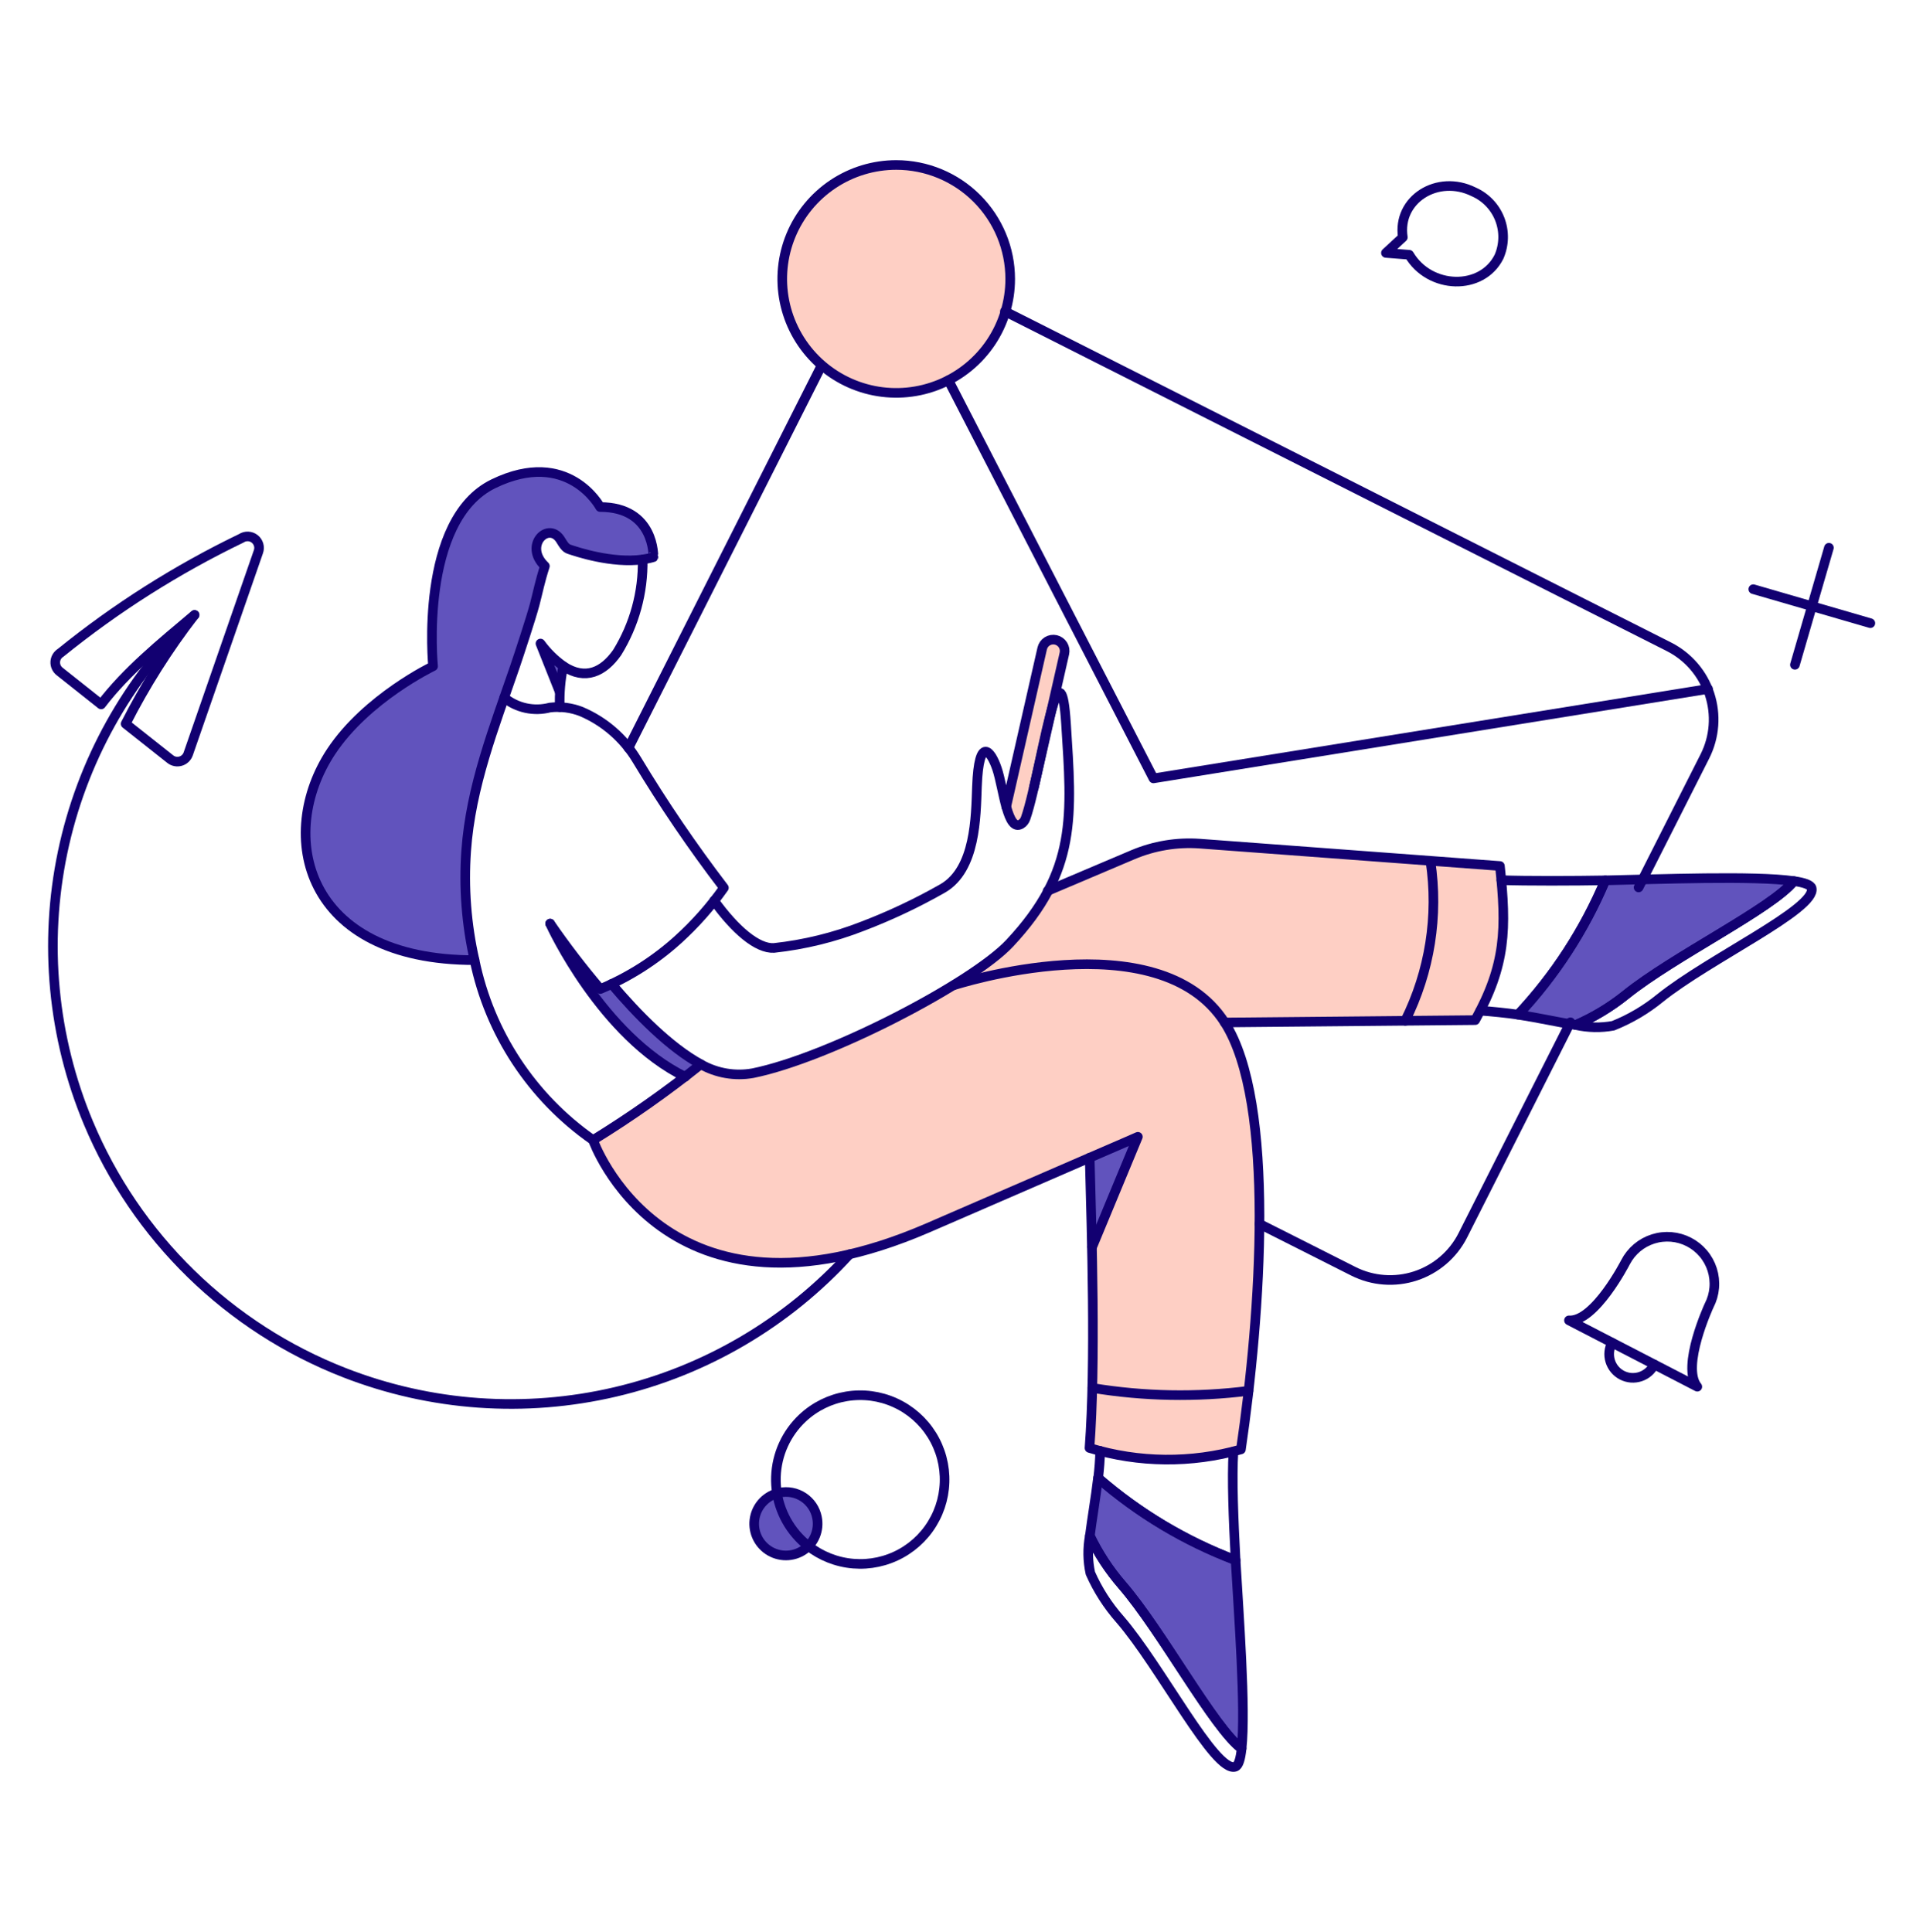 <svg width="200" height="201" viewBox="0 0 200 201" fill="none" xmlns="http://www.w3.org/2000/svg">
<path d="M155.997 90.077L125.649 87.809C122.71 87.586 119.76 88.072 117.047 89.227L108.975 92.667C107.889 94.638 106.555 96.462 105.005 98.093C101.11 102.252 86.175 109.984 78.292 111.61C76.435 111.941 74.52 111.606 72.885 110.665C69.314 113.53 65.571 116.176 61.679 118.588C61.679 118.588 69.052 139.592 96.504 127.719L118.339 118.248L113.556 129.723C113.688 136.283 113.726 144.885 113.291 150.618C118.417 152.18 123.885 152.232 129.04 150.768C131.1 136.779 132.669 114.698 127.338 106.36L153.428 106.115C156.715 100.193 156.425 96.826 155.997 90.077Z" fill="#FECFC4"/>
<path d="M107.523 81.948L110.699 67.977C110.734 67.826 110.739 67.669 110.713 67.516C110.687 67.363 110.631 67.216 110.549 67.084C110.466 66.953 110.358 66.839 110.232 66.749C110.105 66.659 109.962 66.594 109.811 66.559C109.659 66.525 109.502 66.52 109.349 66.546C109.196 66.572 109.049 66.628 108.918 66.71C108.786 66.793 108.672 66.9 108.582 67.027C108.492 67.153 108.428 67.297 108.393 67.448L104.65 83.914" fill="#FECFC4"/>
<path d="M107.523 81.948L110.699 67.977C110.734 67.826 110.739 67.669 110.713 67.516C110.687 67.363 110.631 67.216 110.549 67.084C110.466 66.953 110.358 66.839 110.232 66.749C110.105 66.659 109.962 66.594 109.811 66.559C109.659 66.525 109.502 66.52 109.349 66.546C109.196 66.572 109.049 66.628 108.918 66.71C108.786 66.793 108.672 66.9 108.582 67.027C108.492 67.153 108.428 67.297 108.393 67.448L104.65 83.914C105.12 85.651 106.385 87.979 107.523 81.948Z" fill="#FECFC4"/>
<path d="M105.066 29.013C105.066 31.358 104.37 33.649 103.068 35.599C101.765 37.548 99.914 39.067 97.748 39.964C95.582 40.861 93.199 41.096 90.9 40.639C88.6 40.181 86.488 39.053 84.831 37.395C83.173 35.737 82.044 33.625 81.586 31.326C81.129 29.026 81.364 26.643 82.261 24.477C83.158 22.311 84.677 20.46 86.627 19.157C88.576 17.855 90.868 17.16 93.212 17.16C96.355 17.162 99.369 18.411 101.591 20.634C103.814 22.856 105.063 25.87 105.066 29.013Z" fill="#FECFC4"/>
<path d="M166.964 91.571C164.788 96.727 161.716 101.458 157.889 105.541C159.988 105.863 162.086 106.337 163.882 106.619C165.753 105.803 167.507 104.742 169.098 103.464C174.073 99.456 184.321 94.484 186.566 91.648C182.501 91.06 172.557 91.457 166.964 91.571Z" fill="#6153BD"/>
<path d="M128.508 162.276C123.269 160.298 118.423 157.405 114.197 153.73C113.951 155.83 113.573 157.947 113.346 159.762C114.233 161.603 115.358 163.319 116.692 164.866C120.871 169.668 126.221 179.726 129.13 181.881C129.585 177.797 128.83 167.872 128.508 162.276Z" fill="#6153BD"/>
<path d="M63.607 102.347C63.229 102.536 62.832 102.706 62.435 102.876C60.581 100.697 58.839 98.426 57.215 96.07C57.385 96.468 62.603 107.753 71.261 112.007C71.829 111.553 72.377 111.118 72.887 110.684C69.653 108.925 66.291 105.523 63.607 102.347Z" fill="#6153BD"/>
<path d="M113.327 120.401C113.327 120.401 113.497 124.39 113.592 129.702L118.337 118.246L113.327 120.401Z" fill="#6153BD"/>
<path d="M62.416 52.74C62.416 52.74 59.105 46.538 51.319 50.32C43.532 54.102 45.042 69.301 45.042 69.301C45.042 69.301 38.122 72.609 34.435 78.186C28.726 86.826 31.601 99.87 49.355 99.87C48.508 96.146 48.215 92.317 48.485 88.508C48.958 81.797 51.396 75.653 53.551 69.357C56.3 61.219 55.71 61.87 56.671 58.884C54.382 56.71 57.105 54.101 58.334 56.217C58.855 57.073 58.979 57.107 59.395 57.237C61.648 57.943 65.735 58.73 67.952 57.995C67.955 57.938 68.144 52.74 62.416 52.74Z" fill="#6153BD"/>
<path d="M58.219 71.985L56.196 66.918C56.871 67.823 57.666 68.63 58.559 69.319C58.393 70.2 58.279 71.091 58.219 71.985Z" fill="#6153BD"/>
<path d="M84.969 157.834C85.1 158.473 85.039 159.137 84.792 159.741C84.546 160.345 84.126 160.863 83.585 161.228C83.045 161.594 82.408 161.791 81.755 161.794C81.103 161.798 80.464 161.608 79.919 161.248C79.375 160.889 78.949 160.376 78.696 159.774C78.443 159.173 78.374 158.51 78.498 157.869C78.621 157.229 78.932 156.639 79.391 156.175C79.85 155.711 80.436 155.393 81.075 155.263C81.5 155.173 81.938 155.168 82.365 155.25C82.791 155.331 83.197 155.496 83.559 155.736C83.921 155.975 84.232 156.283 84.474 156.643C84.716 157.004 84.885 157.408 84.969 157.834Z" fill="#6153BD"/>
<path d="M105.066 29.013C105.066 31.358 104.37 33.649 103.068 35.599C101.765 37.548 99.914 39.067 97.748 39.964C95.582 40.861 93.199 41.096 90.9 40.639C88.6 40.181 86.488 39.053 84.831 37.395C83.173 35.737 82.044 33.625 81.586 31.326C81.129 29.026 81.364 26.643 82.261 24.477C83.158 22.311 84.677 20.46 86.627 19.157C88.576 17.855 90.868 17.16 93.212 17.16C96.355 17.162 99.369 18.411 101.591 20.634C103.814 22.856 105.063 25.87 105.066 29.013Z" stroke="#120071"/>
<path d="M130.984 127.301L140.758 132.235C142.764 133.245 145.089 133.418 147.223 132.716C149.356 132.015 151.125 130.495 152.14 128.492L163.332 106.335" stroke="#120071" stroke-linecap="round" stroke-linejoin="round"/>
<path d="M170.421 92.308L177.321 78.659C178.331 76.653 178.504 74.328 177.802 72.195C177.101 70.061 175.582 68.293 173.578 67.278L104.514 32.385M65.365 77.793L85.402 38.102" stroke="#120071" stroke-linecap="round" stroke-linejoin="round"/>
<path d="M177.643 71.664L119.963 80.965L98.642 39.558" stroke="#120071" stroke-linecap="round" stroke-linejoin="round"/>
<path d="M88.359 130.458C81.877 137.586 73.386 142.58 64.007 144.78C54.628 146.981 44.802 146.285 35.827 142.784C29.868 140.461 24.439 136.961 19.863 132.495C15.286 128.028 11.656 122.685 9.188 116.785C5.472 107.897 4.539 98.091 6.512 88.662C8.485 79.232 13.271 70.623 20.238 63.969" stroke="#120071" stroke-linecap="round" stroke-linejoin="round"/>
<path d="M58.219 73.554C58.166 72.121 58.288 70.688 58.581 69.284C60.886 70.825 62.79 69.867 64.188 67.873C65.981 64.971 66.902 61.614 66.84 58.203" stroke="#120071" stroke-linecap="round" stroke-linejoin="round"/>
<path d="M57.215 96.07C58.838 98.426 60.579 100.697 62.433 102.876C65.412 101.627 68.156 99.879 70.548 97.708C72.32 96.1 73.909 94.302 75.288 92.346C72.026 88.081 69.003 83.637 66.234 79.037C64.885 76.793 62.86 75.034 60.45 74.012C59.416 73.61 58.3 73.468 57.198 73.596C56.38 73.811 55.523 73.83 54.696 73.652C53.87 73.474 53.096 73.104 52.439 72.571" stroke="#120071" stroke-linecap="round" stroke-linejoin="round"/>
<path d="M156.148 91.552C158.719 91.646 163.823 91.627 166.943 91.571C164.773 96.726 161.708 101.456 157.888 105.541C156.924 105.39 154.882 105.182 153.956 105.126" stroke="#120071" stroke-linecap="round" stroke-linejoin="round"/>
<path d="M186.565 91.647C187.643 91.798 188.335 92.044 188.418 92.384C188.941 94.531 177.704 99.747 172.651 103.821C171.181 105.021 169.537 105.99 167.775 106.695C166.49 106.931 165.17 106.905 163.895 106.619C165.769 105.806 167.525 104.744 169.117 103.464C174.078 99.464 184.316 94.501 186.565 91.647Z" stroke="#120071" stroke-linecap="round" stroke-linejoin="round"/>
<path d="M166.964 91.571C172.559 91.457 182.503 91.06 186.565 91.647C184.315 94.482 174.073 99.459 169.097 103.462C167.506 104.743 165.751 105.804 163.879 106.619C162.083 106.336 159.985 105.863 157.886 105.542C161.714 101.458 164.787 96.728 166.964 91.571Z" stroke="#120071" stroke-linecap="round" stroke-linejoin="round"/>
<path d="M128.281 150.99C128.111 153.826 128.281 158.004 128.508 162.295C123.276 160.313 118.438 157.42 114.216 153.75C114.329 152.786 114.405 151.822 114.424 150.915" stroke="#120071" stroke-linecap="round" stroke-linejoin="round"/>
<path d="M129.132 181.881C129.018 182.975 128.812 183.662 128.47 183.771C126.362 184.443 120.716 173.319 116.465 168.421C115.205 166.993 114.173 165.379 113.403 163.638C113.126 162.361 113.106 161.041 113.346 159.757C114.229 161.6 115.355 163.316 116.692 164.861C120.871 169.684 126.22 179.726 129.132 181.881Z" stroke="#120071" stroke-linecap="round" stroke-linejoin="round"/>
<path d="M128.508 162.276C128.829 167.872 129.585 177.798 129.132 181.878C126.22 179.723 120.857 169.676 116.694 164.863C115.358 163.317 114.233 161.601 113.348 159.759C113.575 157.944 113.953 155.826 114.199 153.727C118.424 157.403 123.269 160.297 128.508 162.276Z" stroke="#120071" stroke-linecap="round" stroke-linejoin="round"/>
<path d="M71.263 112.007C62.605 107.753 57.387 96.467 57.215 96.07" stroke="#120071" stroke-linecap="round" stroke-linejoin="round"/>
<path d="M63.607 102.347C66.293 105.523 69.659 108.941 72.89 110.705C74.529 111.634 76.441 111.961 78.296 111.631C86.186 110.039 101.114 102.273 105.009 98.114C112.061 90.582 111.482 84.844 110.869 75.258C110.621 71.363 110.131 71.457 109.546 73.268C108.675 75.97 107.577 82.521 106.672 85.102C106.588 85.362 106.414 85.583 106.181 85.726C105.484 86.124 105.046 85.254 104.688 84.025C104.309 82.72 104.039 80.983 103.686 79.945C103.069 78.115 101.808 76.448 101.607 81.817C101.49 84.974 101.482 90.412 98.053 92.404C95.384 93.924 92.603 95.239 89.735 96.336C86.767 97.498 83.659 98.261 80.491 98.604C78.77 98.696 76.463 96.733 74.27 93.689" stroke="#120071" stroke-linecap="round" stroke-linejoin="round"/>
<path d="M107.523 81.948L110.699 67.977C110.734 67.826 110.739 67.669 110.713 67.516C110.687 67.363 110.631 67.216 110.549 67.084C110.466 66.953 110.358 66.839 110.232 66.749C110.105 66.659 109.962 66.594 109.811 66.559C109.659 66.525 109.502 66.52 109.349 66.546C109.196 66.572 109.049 66.628 108.918 66.71C108.786 66.793 108.672 66.9 108.582 67.027C108.492 67.153 108.428 67.297 108.393 67.448L104.65 83.914" stroke="#120071" stroke-linecap="round" stroke-linejoin="round"/>
<path d="M113.333 120.419C116.282 119.152 118.342 118.246 118.342 118.246L113.592 129.702" stroke="#120071" stroke-linecap="round" stroke-linejoin="round"/>
<path d="M72.889 110.703C69.318 113.559 65.574 116.193 61.679 118.588C55.327 114.155 50.917 107.456 49.355 99.87" stroke="#120071" stroke-linecap="round" stroke-linejoin="round"/>
<path d="M108.96 92.667L117.826 88.905C120.022 87.977 122.406 87.582 124.783 87.752L155.997 90.077C156.699 96.609 156.616 100.367 153.426 106.109L127.373 106.355" stroke="#120071" stroke-linecap="round" stroke-linejoin="round"/>
<path d="M62.416 52.74C62.416 52.74 59.105 46.538 51.319 50.32C43.532 54.102 45.042 69.301 45.042 69.301C45.042 69.301 38.122 72.609 34.435 78.186C28.726 86.826 31.601 99.87 49.355 99.87C48.508 96.146 48.215 92.317 48.485 88.508C48.958 81.797 51.396 75.653 53.551 69.357C54.043 67.902 55.215 64.347 55.612 62.872C55.971 61.493 56.141 60.528 56.671 58.884C54.382 56.71 57.105 54.101 58.334 56.217C58.877 57.113 58.982 57.061 59.576 57.257C61.047 57.741 65.009 58.838 67.957 57.954C67.955 57.957 68.144 52.74 62.416 52.74Z" stroke="#120071" stroke-linecap="round" stroke-linejoin="round"/>
<path d="M25.096 55.991C18.394 59.223 12.089 63.22 6.305 67.902C6.142 68.003 6.006 68.142 5.909 68.308C5.812 68.473 5.756 68.659 5.747 68.851C5.738 69.042 5.775 69.233 5.856 69.407C5.936 69.581 6.058 69.733 6.21 69.849L10.521 73.271C13.133 69.845 16.674 66.95 20.232 63.959C17.493 67.501 15.095 71.295 13.068 75.288L17.706 78.961C17.855 79.08 18.031 79.162 18.219 79.198C18.406 79.235 18.6 79.226 18.784 79.172C18.967 79.119 19.135 79.022 19.273 78.889C19.411 78.757 19.515 78.594 19.577 78.413L26.873 57.396C26.959 57.16 26.968 56.904 26.899 56.663C26.83 56.422 26.688 56.208 26.491 56.053C26.295 55.897 26.054 55.808 25.804 55.797C25.553 55.785 25.306 55.853 25.096 55.991Z" stroke="#120071" stroke-linecap="round" stroke-linejoin="round"/>
<path d="M153.274 19.959C149.512 18.086 145.296 20.755 145.901 24.685L144.143 26.31L146.563 26.499C148.699 30.11 154.125 30.262 155.902 26.707C156.446 25.463 156.474 24.055 155.982 22.79C155.489 21.525 154.516 20.507 153.274 19.959Z" stroke="#120071" stroke-linecap="round" stroke-linejoin="round"/>
<path d="M175.658 129.192C174.504 128.595 173.161 128.481 171.924 128.873C171.311 129.068 170.742 129.381 170.251 129.796C169.76 130.211 169.355 130.719 169.06 131.29C169.06 131.29 165.865 137.53 163.181 137.34L176.527 144.24C174.807 142.16 177.756 135.79 177.756 135.79C178.053 135.22 178.233 134.596 178.288 133.955C178.343 133.314 178.27 132.669 178.075 132.056C177.88 131.443 177.566 130.875 177.151 130.383C176.737 129.892 176.229 129.487 175.658 129.192Z" stroke="#120071" stroke-linecap="round" stroke-linejoin="round"/>
<path d="M172.047 141.934C171.902 142.229 171.7 142.493 171.452 142.709C171.205 142.925 170.916 143.09 170.604 143.193C170.291 143.297 169.961 143.336 169.634 143.311C169.306 143.285 168.986 143.193 168.694 143.042C168.402 142.891 168.143 142.683 167.932 142.43C167.721 142.178 167.563 141.886 167.467 141.571C167.371 141.256 167.338 140.926 167.372 140.598C167.405 140.271 167.503 139.954 167.661 139.665" stroke="#120071" stroke-linecap="round" stroke-linejoin="round"/>
<path d="M190.215 56.975L186.679 69.149" stroke="#120071" stroke-linecap="round" stroke-linejoin="round"/>
<path d="M194.525 64.82L182.35 61.285" stroke="#120071" stroke-linecap="round" stroke-linejoin="round"/>
<path d="M113.611 144.372C118.981 145.256 124.451 145.356 129.85 144.671" stroke="#120071" stroke-linecap="round" stroke-linejoin="round"/>
<path d="M148.775 89.586C149.627 95.257 148.709 101.053 146.147 106.184" stroke="#120071" stroke-linecap="round" stroke-linejoin="round"/>
<path d="M84.969 157.834C85.1 158.473 85.039 159.137 84.792 159.741C84.546 160.345 84.126 160.863 83.585 161.228C83.045 161.594 82.408 161.791 81.755 161.795C81.103 161.798 80.464 161.608 79.919 161.249C79.375 160.889 78.949 160.376 78.696 159.775C78.443 159.173 78.374 158.51 78.498 157.87C78.621 157.229 78.932 156.639 79.391 156.175C79.85 155.711 80.436 155.394 81.075 155.263C81.5 155.173 81.938 155.168 82.365 155.25C82.791 155.331 83.197 155.497 83.559 155.736C83.921 155.975 84.232 156.284 84.475 156.644C84.717 157.004 84.885 157.408 84.969 157.834Z" stroke="#120071" stroke-linecap="round" stroke-linejoin="round"/>
<path d="M83.476 147.493C84.743 146.307 86.334 145.524 88.046 145.243C89.758 144.961 91.516 145.195 93.096 145.913C94.676 146.63 96.008 147.799 96.924 149.274C97.839 150.748 98.297 152.461 98.238 154.195C98.18 155.93 97.609 157.608 96.597 159.018C95.585 160.428 94.177 161.506 92.552 162.115C90.928 162.725 89.159 162.839 87.47 162.444C85.78 162.049 84.246 161.161 83.06 159.894C81.472 158.194 80.623 155.933 80.701 153.607C80.779 151.282 81.777 149.083 83.476 147.493Z" stroke="#120071" stroke-linecap="round" stroke-linejoin="round"/>
<path d="M61.679 118.588C61.679 118.588 69.052 139.591 96.504 127.719L113.333 120.419C113.542 128.361 113.982 141.802 113.313 150.612C118.439 152.173 123.906 152.226 129.061 150.763C131.122 136.772 132.715 114.688 127.378 106.354C120.465 95.556 99.21 102.479 99.21 102.479" stroke="#120071" stroke-linecap="round" stroke-linejoin="round"/>
<path d="M58.581 69.284C57.67 68.634 56.87 67.843 56.211 66.939L58.219 71.985" stroke="#120071" stroke-linecap="round" stroke-linejoin="round"/>
</svg>
